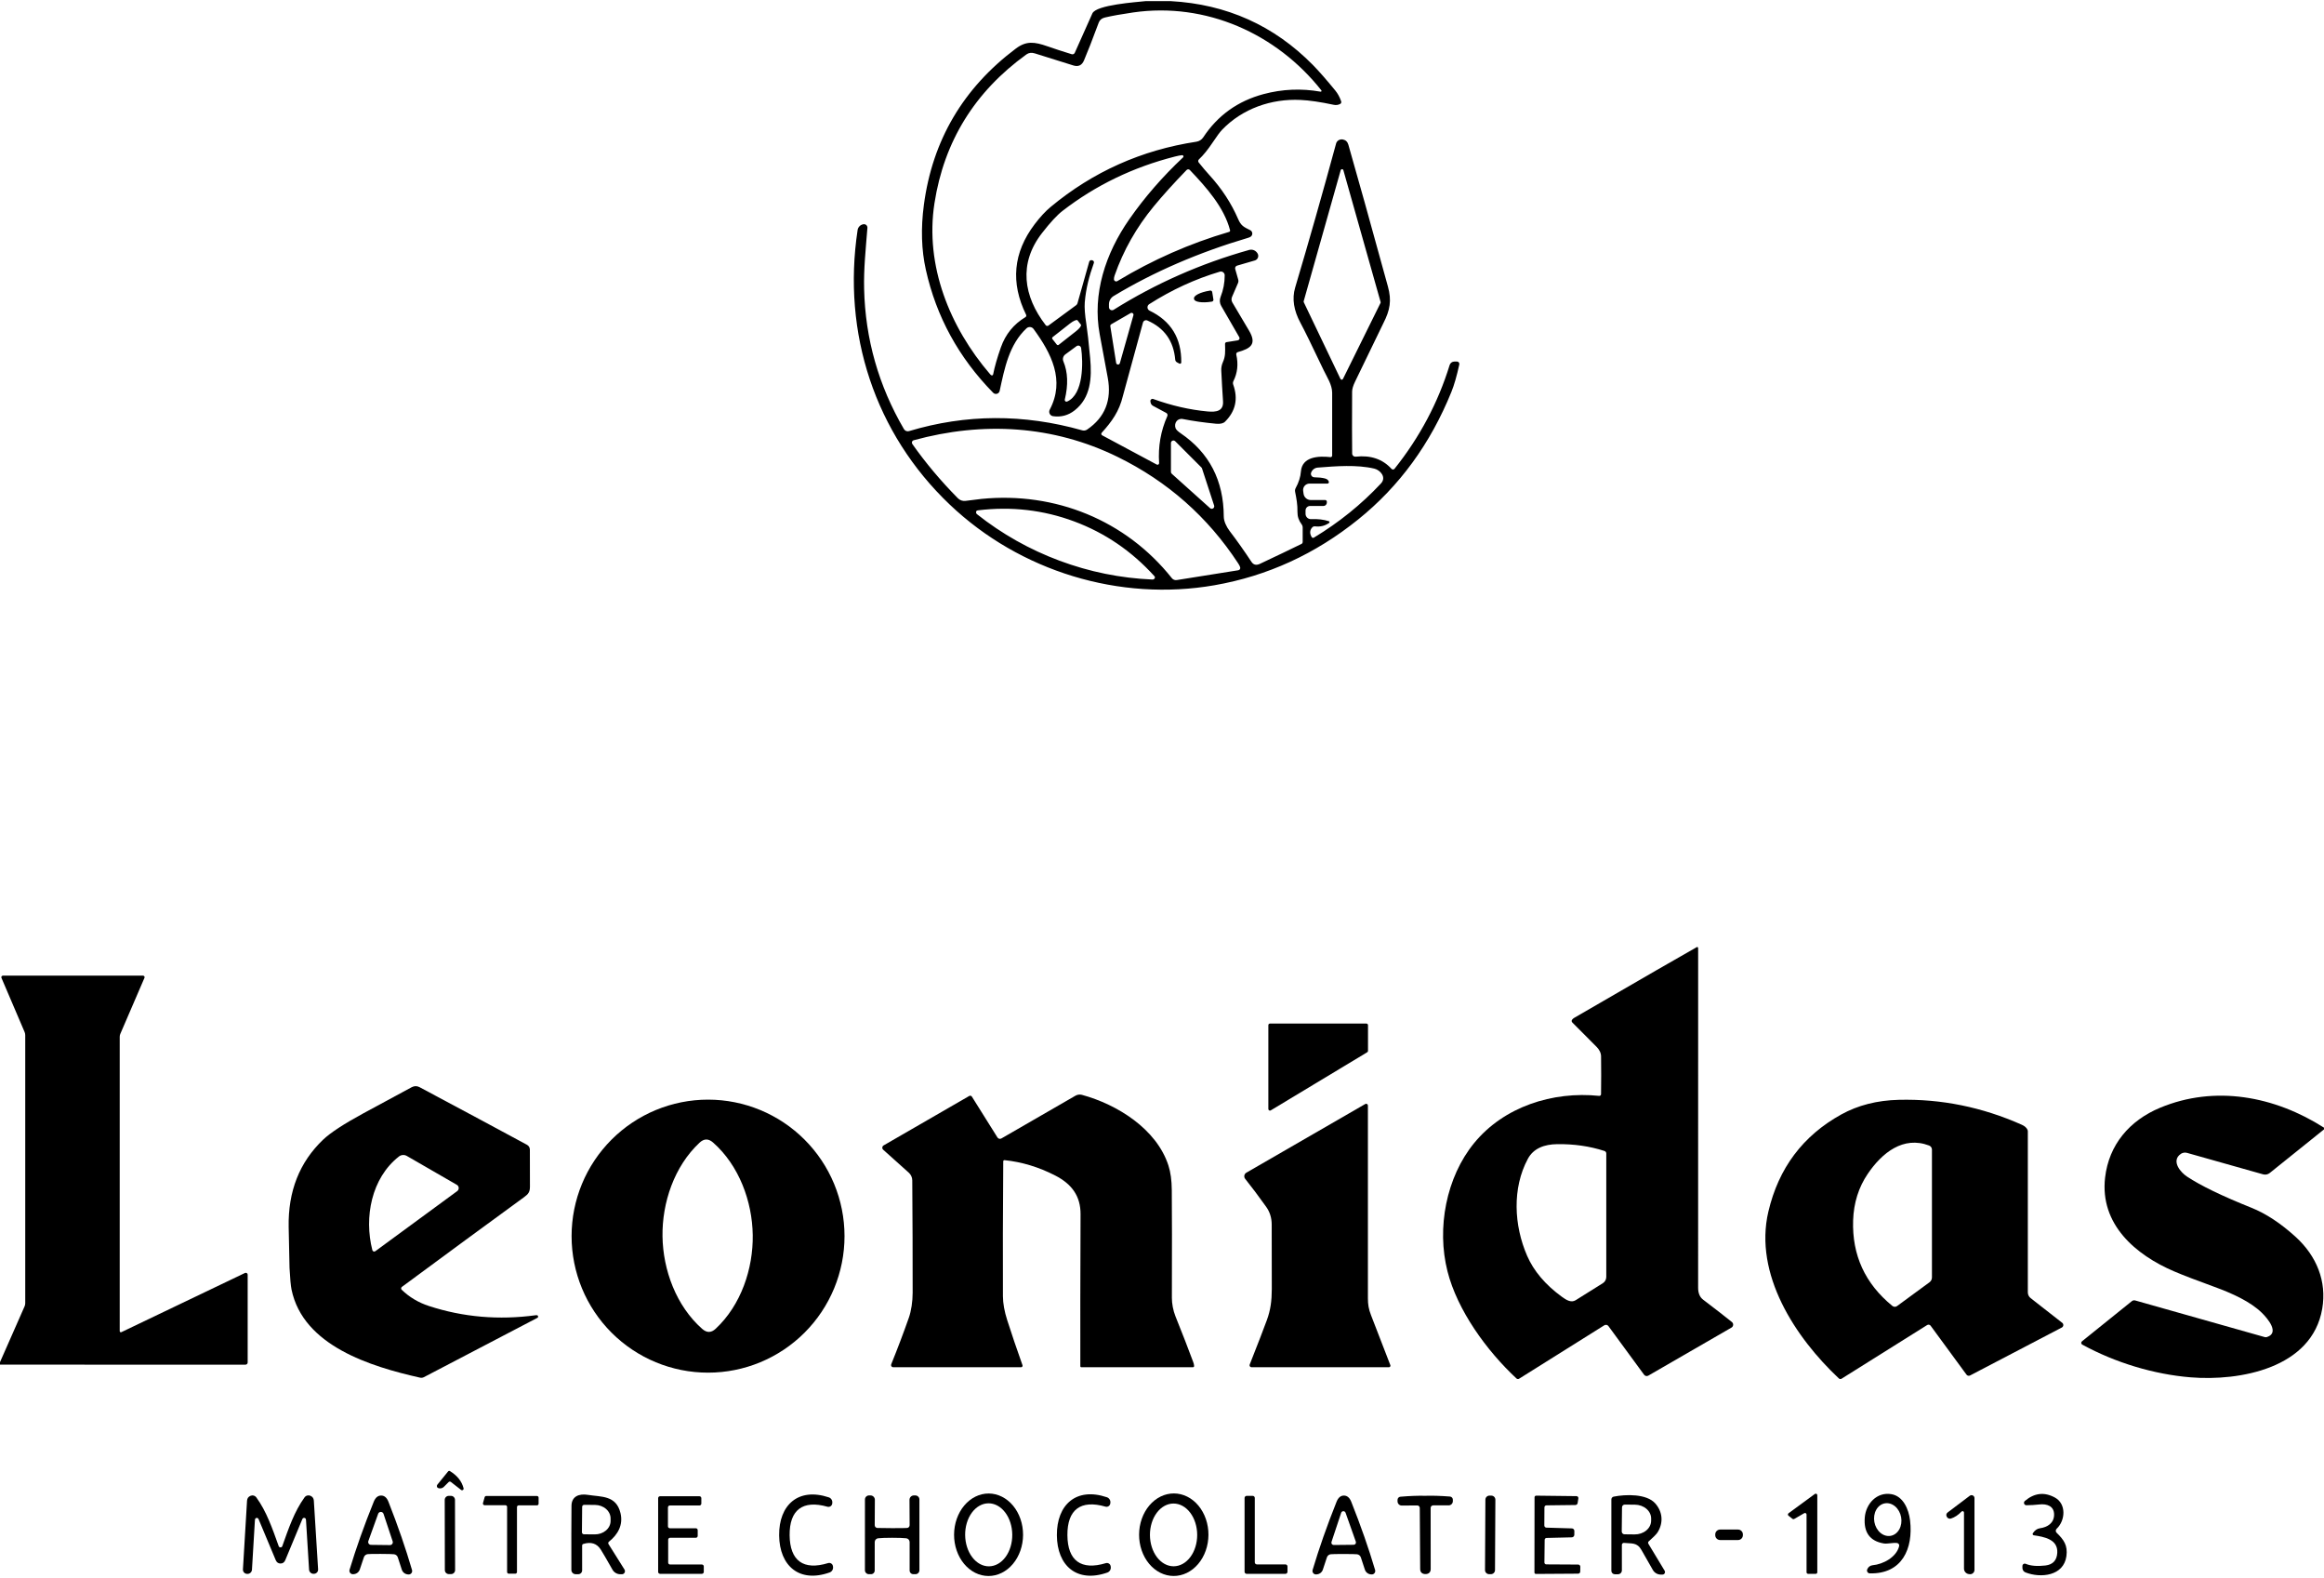 <svg width="1024" height="695" viewBox="0 0 1024 695" fill="none" xmlns="http://www.w3.org/2000/svg">
<g clip-path="url(#clip0_1586_1692)">
<path d="M515.888 0.5C540.475 1.867 561.322 11.22 578.428 28.56C581.075 31.253 584.388 35.03 588.368 39.89C589.455 41.217 590.315 42.803 590.948 44.65C591.022 44.861 591.016 45.092 590.934 45.301C590.852 45.51 590.697 45.683 590.498 45.79C589.618 46.257 588.655 46.377 587.608 46.15C581.782 44.91 576.918 44.2 573.018 44.02C560.138 43.41 547.418 47.86 538.478 57.16C537.532 58.153 536.172 59.983 534.398 62.65C532.265 65.863 530.222 68.383 528.268 70.21C528.085 70.382 527.974 70.615 527.955 70.865C527.937 71.115 528.013 71.363 528.168 71.56C529.808 73.62 531.418 75.517 532.998 77.25C538.365 83.143 542.545 89.55 545.538 96.47C546.848 99.49 548.008 99.96 550.868 101.39C551.123 101.518 551.34 101.708 551.5 101.944C551.66 102.179 551.757 102.452 551.782 102.735C551.807 103.019 551.759 103.304 551.643 103.564C551.527 103.824 551.346 104.05 551.118 104.22C550.858 104.42 550.482 104.593 549.988 104.74C528.088 111.22 508.315 119.777 490.668 130.41C490.046 130.786 489.531 131.317 489.173 131.951C488.816 132.585 488.628 133.301 488.628 134.03V135.32C488.63 135.56 488.695 135.795 488.817 136.001C488.94 136.207 489.115 136.377 489.325 136.493C489.534 136.609 489.771 136.667 490.011 136.661C490.251 136.656 490.484 136.586 490.688 136.46C509.202 124.867 529.102 116.08 550.388 110.1C551.066 109.909 551.786 109.944 552.441 110.198C553.096 110.453 553.65 110.913 554.018 111.51L554.078 111.6C554.253 111.873 554.361 112.183 554.395 112.505C554.43 112.828 554.388 113.154 554.275 113.457C554.161 113.761 553.979 114.034 553.742 114.255C553.504 114.476 553.219 114.638 552.908 114.73L545.078 117.01C544.774 117.099 544.518 117.303 544.364 117.579C544.21 117.854 544.172 118.178 544.258 118.48L545.588 123.17C545.73 123.668 545.695 124.202 545.488 124.68L542.848 130.8C542.681 131.191 542.607 131.614 542.633 132.036C542.659 132.458 542.784 132.867 542.998 133.23C545.665 137.763 548.092 141.857 550.278 145.51C553.968 151.66 551.018 153.52 545.368 155.11C545.142 155.176 544.95 155.325 544.831 155.528C544.712 155.73 544.675 155.971 544.728 156.2C545.688 160.393 545.268 164.283 543.468 167.87C543.351 168.101 543.282 168.354 543.265 168.613C543.248 168.873 543.283 169.133 543.368 169.38C545.622 175.673 544.428 181.123 539.788 185.73C539.002 186.517 537.672 186.823 535.798 186.65C530.432 186.13 525.572 185.44 521.218 184.58C518.728 184.09 517.218 186.42 517.958 188.57C518.172 189.203 518.928 189.963 520.228 190.85C532.835 199.443 539.165 211.67 539.218 227.53C539.228 229.57 540.358 232.01 541.798 233.9C545.005 238.1 548.208 242.623 551.408 247.47C552.295 248.817 553.535 249.117 555.128 248.37C562.542 244.883 568.648 241.96 573.448 239.6C573.61 239.518 573.747 239.393 573.842 239.238C573.937 239.082 573.988 238.903 573.988 238.72V232.38C573.988 231.861 573.82 231.355 573.508 230.94C572.268 229.3 571.662 227.513 571.688 225.58C571.748 222.12 571.238 219.62 570.648 216.62C570.538 216.064 570.627 215.487 570.898 214.99C572.252 212.53 573.022 210.097 573.208 207.69C573.728 201.08 581.068 200.78 586.208 201.36C586.305 201.37 586.403 201.359 586.495 201.329C586.588 201.299 586.673 201.25 586.745 201.185C586.818 201.12 586.876 201.041 586.916 200.952C586.956 200.863 586.977 200.767 586.978 200.67C587.012 198.603 587.012 189.383 586.978 173.01C586.968 169.43 584.678 166.1 583.258 163.12C578.165 152.4 574.735 145.407 572.968 142.14C570.138 136.89 569.188 131.65 570.668 126.68C576.682 106.487 582.698 85.323 588.718 63.19C588.881 62.593 589.279 62.082 589.832 61.758C590.386 61.434 591.055 61.321 591.708 61.44C592.935 61.673 593.738 62.443 594.118 63.75C597.918 76.937 603.728 97.763 611.548 126.23C613.238 132.39 612.498 136.57 609.548 142.35C609.362 142.71 605.208 151.283 597.088 168.07C596.215 169.87 595.775 171.347 595.768 172.5C595.702 184.66 595.708 193.76 595.788 199.8C595.791 199.993 595.835 200.184 595.916 200.36C595.996 200.535 596.113 200.692 596.258 200.82C596.403 200.948 596.573 201.044 596.757 201.103C596.941 201.161 597.136 201.181 597.328 201.16C603.942 200.427 609.208 202.217 613.128 206.53C613.214 206.624 613.32 206.698 613.438 206.747C613.555 206.797 613.682 206.82 613.81 206.815C613.937 206.81 614.062 206.778 614.176 206.72C614.29 206.662 614.389 206.58 614.468 206.48C625.542 192.607 633.635 177.373 638.748 160.78C638.885 160.34 639.16 159.955 639.532 159.681C639.904 159.408 640.355 159.26 640.818 159.26H641.978C642.134 159.259 642.288 159.294 642.428 159.361C642.569 159.428 642.692 159.526 642.79 159.648C642.888 159.77 642.958 159.912 642.994 160.065C643.03 160.217 643.031 160.376 642.998 160.53C641.892 165.59 640.738 169.603 639.538 172.57C630.272 195.47 616.582 214.213 598.468 228.8C579.528 244.06 558.418 253.723 535.138 257.79C493.408 265.07 449.498 251.74 418.488 222.27C385.528 190.94 371.008 146.79 377.878 101.33C377.97 100.732 378.237 100.176 378.644 99.731C379.052 99.285 379.582 98.972 380.168 98.83L380.338 98.79C380.569 98.734 380.811 98.734 381.042 98.789C381.274 98.844 381.489 98.953 381.67 99.107C381.851 99.261 381.994 99.456 382.085 99.675C382.177 99.895 382.216 100.133 382.198 100.37C381.438 110.04 380.538 118.4 380.748 127.24C381.255 149.253 387.105 169.847 398.298 189.02C398.517 189.396 398.857 189.688 399.264 189.847C399.67 190.007 400.119 190.025 400.538 189.9C425.598 182.373 451.038 182.26 476.858 189.56C477.221 189.663 477.603 189.685 477.976 189.625C478.349 189.564 478.705 189.423 479.018 189.21C486.892 183.837 489.918 176.23 488.098 166.39C487.745 164.477 486.562 158.097 484.548 147.25C481.248 129.47 487.078 111.65 497.578 96.6C504.338 86.9 512.245 77.803 521.298 69.31C521.38 69.23 521.436 69.127 521.458 69.014C521.479 68.901 521.466 68.784 521.419 68.68C521.372 68.575 521.294 68.487 521.195 68.428C521.097 68.369 520.983 68.342 520.868 68.35C520.055 68.423 519.008 68.623 517.728 68.95C499.295 73.63 482.772 81.613 468.158 92.9C465.765 94.747 462.765 97.99 459.158 102.63C448.668 116.09 450.968 130.55 460.758 143.24C460.894 143.42 461.096 143.538 461.321 143.57C461.545 143.602 461.774 143.544 461.958 143.41L474.168 134.44C474.447 134.239 474.651 133.95 474.748 133.62L479.928 115.29C479.992 115.063 480.137 114.867 480.337 114.742C480.537 114.616 480.776 114.569 481.008 114.61L481.308 114.67C481.434 114.696 481.553 114.748 481.657 114.823C481.761 114.899 481.848 114.996 481.912 115.108C481.975 115.219 482.014 115.344 482.025 115.472C482.037 115.6 482.021 115.729 481.978 115.85C479.938 121.58 478.488 126.94 477.968 133.22C477.788 135.44 478.022 138.62 478.668 142.76C479.135 145.727 479.695 150.72 480.348 157.74C481.168 166.68 480.538 175.24 473.518 180.76C470.712 182.967 467.542 183.823 464.008 183.33C463.694 183.287 463.394 183.168 463.135 182.984C462.876 182.8 462.666 182.557 462.521 182.274C462.377 181.991 462.303 181.677 462.306 181.36C462.309 181.042 462.389 180.73 462.538 180.45C469.378 167.49 463.238 155.63 455.418 144.92C455.244 144.68 455.021 144.48 454.764 144.332C454.507 144.185 454.221 144.094 453.926 144.066C453.631 144.038 453.333 144.072 453.052 144.168C452.772 144.263 452.515 144.417 452.298 144.62C444.628 151.82 442.658 162.09 440.468 172.19C440.403 172.488 440.259 172.763 440.05 172.985C439.841 173.208 439.576 173.37 439.283 173.454C438.99 173.538 438.679 173.541 438.384 173.463C438.09 173.385 437.821 173.228 437.608 173.01C422.448 157.57 412.562 139.513 407.948 118.84C405.995 110.08 405.705 100.553 407.078 90.26C410.858 61.793 424.375 38.83 447.628 21.37C452.198 17.94 455.818 18.4 461.458 20.37C464.518 21.443 468.102 22.613 472.208 23.88C472.464 23.96 472.74 23.945 472.986 23.838C473.232 23.732 473.431 23.541 473.548 23.3C473.955 22.467 476.545 16.67 481.318 5.91C483.008 2.11 500.838 0.93 504.748 0.5H515.888ZM582.218 39.8C562.498 14.84 531.368 0.85 499.248 5.49C494.188 6.223 490.068 6.96 486.888 7.7C485.482 8.027 484.565 8.767 484.138 9.92C481.325 17.493 479.152 23.067 477.618 26.64C476.698 28.78 475.138 29.51 472.938 28.83C466.945 26.99 461.302 25.223 456.008 23.53C454.555 23.07 453.302 23.22 452.248 23.98C429.488 40.427 415.988 62.263 411.748 89.49C407.458 117.02 418.528 144.18 436.218 164.78C436.425 165.02 436.615 165.19 436.788 165.29C436.862 165.333 436.946 165.358 437.031 165.362C437.117 165.366 437.202 165.35 437.281 165.315C437.359 165.28 437.427 165.227 437.481 165.16C437.534 165.093 437.571 165.014 437.588 164.93C438.268 161.503 439.405 157.537 440.998 153.03C443.038 147.243 446.645 142.8 451.818 139.7C451.991 139.595 452.118 139.43 452.176 139.238C452.233 139.045 452.216 138.839 452.128 138.66C445.195 124.54 446.438 111.257 455.858 98.81C458.285 95.603 460.645 93.05 462.938 91.15C481.578 75.67 502.988 66.093 527.168 62.42C527.774 62.326 528.353 62.106 528.869 61.776C529.386 61.445 529.828 61.011 530.168 60.5C536.548 50.833 545.398 44.487 556.718 41.46C565.005 39.24 573.388 38.88 581.868 40.38C581.941 40.395 582.016 40.386 582.084 40.356C582.152 40.327 582.209 40.276 582.247 40.213C582.285 40.15 582.303 40.076 582.298 40.002C582.293 39.928 582.265 39.858 582.218 39.8ZM541.988 101.43C539.368 91.33 531.608 82.6 524.278 74.9C524.184 74.801 524.071 74.723 523.945 74.669C523.82 74.616 523.685 74.588 523.548 74.588C523.412 74.588 523.277 74.616 523.151 74.669C523.026 74.723 522.913 74.801 522.818 74.9C517.198 80.7 512.388 86.023 508.388 90.87C500.722 100.163 494.965 110.33 491.118 121.37C490.918 121.937 490.822 122.477 490.828 122.99C490.829 123.163 490.877 123.333 490.965 123.483C491.053 123.632 491.18 123.755 491.331 123.839C491.483 123.924 491.654 123.966 491.827 123.963C492.001 123.96 492.17 123.91 492.318 123.82C507.872 114.433 524.292 107.207 541.578 102.14C541.727 102.097 541.853 101.999 541.93 101.866C542.006 101.734 542.027 101.577 541.988 101.43ZM590.638 166.91C590.687 167.014 590.764 167.102 590.861 167.165C590.958 167.227 591.07 167.26 591.185 167.261C591.3 167.262 591.413 167.231 591.511 167.17C591.609 167.11 591.688 167.023 591.738 166.92L608.278 133.46C608.346 133.323 608.36 133.167 608.318 133.02L591.918 74.98C591.884 74.85 591.808 74.734 591.701 74.652C591.594 74.57 591.463 74.525 591.328 74.525C591.193 74.525 591.062 74.57 590.956 74.652C590.849 74.734 590.772 74.85 590.738 74.98L574.428 132.69C574.389 132.833 574.403 132.986 574.468 133.12L590.638 166.91ZM518.588 159.59C518.376 159.476 518.196 159.312 518.063 159.111C517.93 158.91 517.85 158.68 517.828 158.44C517.122 150.193 513.025 144.437 505.538 141.17C505.352 141.09 505.15 141.051 504.947 141.055C504.744 141.06 504.544 141.107 504.361 141.196C504.179 141.284 504.017 141.41 503.887 141.566C503.757 141.722 503.662 141.904 503.608 142.1C497.835 163.14 494.892 173.903 494.778 174.39C493.148 181.2 489.908 185.69 485.438 190.62C485.363 190.702 485.308 190.801 485.277 190.908C485.245 191.014 485.239 191.126 485.257 191.235C485.275 191.344 485.318 191.447 485.383 191.537C485.447 191.626 485.531 191.699 485.628 191.75L509.698 204.64C509.809 204.7 509.934 204.728 510.059 204.723C510.185 204.718 510.307 204.679 510.412 204.611C510.517 204.542 510.602 204.446 510.658 204.334C510.714 204.221 510.738 204.095 510.728 203.97C510.242 196.69 511.448 189.793 514.348 183.28C514.459 183.031 514.47 182.749 514.381 182.491C514.292 182.233 514.109 182.018 513.868 181.89L508.038 178.77C507.755 178.618 507.512 178.403 507.326 178.141C507.14 177.879 507.018 177.577 506.968 177.26L506.888 176.77C506.863 176.611 506.88 176.448 506.937 176.297C506.994 176.147 507.089 176.013 507.213 175.911C507.337 175.808 507.486 175.739 507.645 175.711C507.803 175.683 507.966 175.696 508.118 175.75C516.212 178.677 524.192 180.507 532.058 181.24C535.778 181.58 539.188 181.2 538.888 176.72C538.582 172.133 538.325 167.65 538.118 163.27C538.058 161.99 538.282 160.777 538.788 159.63C539.978 156.95 539.878 155.1 539.778 151.48C539.776 151.293 539.839 151.113 539.957 150.971C540.074 150.829 540.238 150.737 540.418 150.71L545.388 149.92C545.538 149.895 545.68 149.833 545.801 149.742C545.923 149.65 546.02 149.531 546.085 149.394C546.15 149.258 546.18 149.107 546.174 148.957C546.168 148.806 546.124 148.66 546.048 148.53L538.088 134.74C537.748 134.154 537.545 133.499 537.495 132.823C537.445 132.148 537.549 131.47 537.798 130.84C539.025 127.747 539.635 124.553 539.628 121.26C539.626 121.002 539.564 120.747 539.447 120.517C539.33 120.286 539.162 120.086 538.954 119.932C538.747 119.778 538.506 119.674 538.252 119.629C537.998 119.583 537.736 119.597 537.488 119.67C526.682 122.877 516.308 127.647 506.368 133.98C506.119 134.136 505.917 134.357 505.783 134.618C505.649 134.879 505.587 135.172 505.604 135.465C505.622 135.759 505.717 136.042 505.882 136.285C506.046 136.529 506.273 136.724 506.538 136.85C515.965 141.39 520.615 148.993 520.488 159.66C520.488 159.758 520.462 159.855 520.413 159.941C520.364 160.026 520.294 160.097 520.21 160.148C520.125 160.198 520.029 160.226 519.931 160.228C519.832 160.23 519.735 160.207 519.648 160.16L518.588 159.59ZM491.798 159.86C491.827 160.05 491.92 160.225 492.062 160.355C492.204 160.485 492.386 160.562 492.578 160.574C492.77 160.585 492.96 160.531 493.117 160.419C493.273 160.307 493.387 160.145 493.438 159.96L499.408 138.86C499.452 138.699 499.448 138.529 499.395 138.371C499.342 138.213 499.244 138.074 499.112 137.973C498.98 137.871 498.821 137.81 498.655 137.799C498.488 137.788 498.322 137.827 498.178 137.91L489.638 142.84C489.491 142.925 489.373 143.053 489.299 143.206C489.226 143.36 489.201 143.532 489.228 143.7L491.798 159.86ZM463.708 149.33L465.648 151.8C465.696 151.861 465.756 151.912 465.823 151.951C465.891 151.989 465.965 152.013 466.042 152.022C466.12 152.032 466.198 152.026 466.273 152.005C466.347 151.984 466.417 151.948 466.478 151.9L474.158 145.87C474.513 145.593 474.849 145.299 475.148 145.006C475.447 144.713 475.702 144.426 475.9 144.162C476.098 143.899 476.234 143.663 476.301 143.468C476.367 143.274 476.363 143.125 476.288 143.03L474.758 141.08C474.606 140.89 474.177 140.929 473.566 141.19C472.955 141.45 472.211 141.911 471.498 142.47L463.808 148.5C463.747 148.548 463.696 148.607 463.658 148.675C463.62 148.743 463.595 148.817 463.586 148.894C463.577 148.971 463.583 149.05 463.604 149.124C463.625 149.199 463.66 149.269 463.708 149.33ZM469.168 176.02C469.137 176.154 469.144 176.295 469.188 176.425C469.231 176.556 469.31 176.672 469.416 176.761C469.521 176.85 469.649 176.908 469.785 176.929C469.922 176.95 470.061 176.933 470.188 176.88C477.528 173.7 477.268 159.4 476.368 153.32C476.336 153.102 476.249 152.896 476.114 152.721C475.979 152.547 475.801 152.41 475.598 152.325C475.395 152.239 475.173 152.208 474.954 152.233C474.735 152.259 474.526 152.34 474.348 152.47L469.398 156.11C468.932 156.452 468.594 156.94 468.44 157.497C468.286 158.054 468.324 158.647 468.548 159.18C470.528 163.913 470.735 169.527 469.168 176.02ZM546.448 249.9C546.322 249.433 546.032 248.857 545.578 248.17C532.158 227.69 514.452 212.057 492.458 201.27C464.048 187.34 433.128 185.56 402.598 193.92C402.431 193.965 402.277 194.05 402.15 194.167C402.022 194.285 401.925 194.432 401.866 194.595C401.807 194.759 401.789 194.935 401.812 195.108C401.835 195.281 401.899 195.446 401.998 195.59C407.865 203.923 414.558 211.887 422.078 219.48C422.509 219.918 423.037 220.25 423.618 220.449C424.199 220.649 424.819 220.711 425.428 220.63C428.682 220.19 431.038 219.9 432.498 219.76C464.888 216.56 496.048 229.14 516.348 254.68C516.597 254.995 516.927 255.239 517.303 255.384C517.679 255.53 518.088 255.574 518.488 255.51L545.618 251.19C545.762 251.167 545.899 251.114 546.021 251.034C546.143 250.955 546.247 250.851 546.325 250.729C546.404 250.607 546.455 250.47 546.476 250.327C546.498 250.184 546.488 250.039 546.448 249.9ZM515.938 207.87C515.939 208.025 515.972 208.178 516.036 208.32C516.099 208.461 516.192 208.587 516.308 208.69L533.188 223.84C533.368 224.002 533.597 224.099 533.838 224.118C534.079 224.136 534.32 224.075 534.523 223.942C534.726 223.81 534.879 223.615 534.96 223.387C535.04 223.159 535.043 222.91 534.968 222.68L529.628 206.34C529.574 206.174 529.482 206.023 529.358 205.9L517.818 194.36C517.664 194.205 517.468 194.1 517.254 194.057C517.04 194.014 516.818 194.036 516.617 194.12C516.415 194.203 516.243 194.345 516.122 194.527C516.001 194.708 515.937 194.922 515.938 195.14V207.87ZM585.618 230.37C583.758 231.637 581.705 232.13 579.458 231.85C579.221 231.819 578.98 231.847 578.757 231.931C578.534 232.014 578.335 232.152 578.178 232.33C577.085 233.57 577.008 234.983 577.948 236.57C577.996 236.651 578.06 236.722 578.136 236.778C578.211 236.834 578.298 236.874 578.39 236.897C578.482 236.919 578.578 236.923 578.672 236.908C578.766 236.893 578.857 236.86 578.938 236.81C589.998 230.13 599.838 222.187 608.458 212.98C611.058 210.2 608.128 207.03 605.538 206.42C597.858 204.61 588.678 205.33 580.608 205.97C579.989 206.018 579.395 206.238 578.894 206.605C578.392 206.973 578.002 207.473 577.768 208.05L577.728 208.13C577.634 208.36 577.597 208.61 577.621 208.858C577.645 209.106 577.729 209.344 577.866 209.552C578.003 209.76 578.189 209.931 578.407 210.051C578.625 210.171 578.869 210.236 579.118 210.24C580.985 210.267 582.522 210.433 583.728 210.74C584.735 210.993 585.332 211.483 585.518 212.21C585.543 212.306 585.545 212.406 585.524 212.503C585.504 212.6 585.462 212.691 585.401 212.769C585.341 212.847 585.263 212.91 585.174 212.954C585.085 212.997 584.987 213.02 584.888 213.02H576.968C576.569 213.02 576.174 213.107 575.811 213.273C575.447 213.439 575.123 213.681 574.861 213.983C574.599 214.285 574.404 214.64 574.289 215.025C574.175 215.409 574.144 215.813 574.198 216.21L574.378 217.5C574.484 218.265 574.864 218.966 575.447 219.473C576.029 219.981 576.776 220.26 577.548 220.26H583.898C584.095 220.26 584.283 220.338 584.422 220.477C584.56 220.616 584.638 220.804 584.638 221V221.37C584.638 221.77 584.479 222.155 584.196 222.438C583.913 222.721 583.529 222.88 583.128 222.88L577.248 222.87C576.718 222.87 576.209 223.08 575.834 223.453C575.459 223.826 575.248 224.332 575.248 224.86V226.34C575.248 226.655 575.312 226.968 575.435 227.258C575.559 227.548 575.741 227.81 575.969 228.028C576.197 228.246 576.467 228.415 576.763 228.525C577.058 228.636 577.373 228.685 577.688 228.67C580.615 228.543 583.222 228.847 585.508 229.58C585.588 229.605 585.66 229.652 585.714 229.715C585.768 229.779 585.803 229.857 585.815 229.94C585.826 230.023 585.814 230.107 585.779 230.184C585.744 230.26 585.689 230.324 585.618 230.37ZM466.858 246.99C480.098 251.917 493.745 254.68 507.798 255.28C508.068 255.292 508.333 255.203 508.537 255.03C508.741 254.857 508.871 254.614 508.898 254.35C508.918 254.177 508.805 253.957 508.558 253.69C498.598 242.723 486.848 234.72 473.308 229.68C459.768 224.64 445.645 223.01 430.938 224.79C430.572 224.837 430.342 224.93 430.248 225.07C430.097 225.287 430.036 225.554 430.076 225.818C430.117 226.082 430.257 226.322 430.468 226.49C441.495 235.223 453.625 242.057 466.858 246.99Z" fill="black"/>
<path d="M534.654 131.95C534.686 132.155 534.635 132.364 534.514 132.533C534.392 132.701 534.209 132.815 534.004 132.85L533.674 132.9C531.775 133.204 529.915 133.256 528.503 133.046C527.091 132.836 526.243 132.381 526.144 131.78L526.094 131.46C526.005 130.858 526.67 130.161 527.944 129.522C529.219 128.883 530.998 128.354 532.894 128.05L533.224 127.99C533.431 127.958 533.642 128.01 533.81 128.133C533.979 128.257 534.092 128.443 534.124 128.65L534.654 131.95Z" fill="black"/>
<path d="M747.85 417.11C747.963 417.144 748.062 417.213 748.132 417.307C748.202 417.401 748.24 417.514 748.24 417.63C748.247 480.41 748.243 530.287 748.23 567.26C748.23 569.633 748.967 571.38 750.44 572.5C755.633 576.44 759.857 579.72 763.11 582.34C763.298 582.492 763.447 582.687 763.543 582.909C763.639 583.132 763.679 583.374 763.66 583.615C763.641 583.856 763.564 584.089 763.435 584.294C763.306 584.499 763.129 584.669 762.92 584.79L726.28 605.95C725.976 606.124 725.619 606.181 725.276 606.109C724.933 606.037 724.628 605.841 724.42 605.56L708.69 584.11C708.489 583.838 708.194 583.652 707.862 583.589C707.53 583.526 707.186 583.591 706.9 583.77L669.36 607.3C669.176 607.414 668.961 607.466 668.747 607.446C668.534 607.426 668.334 607.336 668.18 607.19C654.99 594.93 642.14 577.15 637.79 560C632.94 540.88 637.27 518.53 649.49 503.56C662.61 487.47 684.18 480.6 704.61 482.72C704.716 482.73 704.823 482.718 704.924 482.684C705.025 482.651 705.118 482.598 705.197 482.527C705.276 482.457 705.339 482.371 705.383 482.275C705.426 482.179 705.449 482.075 705.45 481.97C705.53 476.297 705.533 470.727 705.46 465.26C705.44 463.72 704.59 462.22 703.47 461.11C698.07 455.73 694.5 452.147 692.76 450.36C692.607 450.202 692.517 449.994 692.506 449.774C692.495 449.553 692.564 449.335 692.7 449.16C692.953 448.833 693.257 448.567 693.61 448.36C723.89 430.8 741.857 420.437 747.51 417.27C747.71 417.157 747.823 417.103 747.85 417.11ZM707.76 508.08C707.76 507.839 707.683 507.604 707.539 507.408C707.396 507.212 707.193 507.066 706.96 506.99C700.433 504.877 693.46 503.877 686.04 503.99C680.52 504.07 675.72 505.77 673.2 510.45C666.24 523.4 667.07 539.77 672.86 553.12C675.787 559.873 680.907 565.913 688.22 571.24C690.22 572.69 692.26 573.93 694.23 572.75C694.957 572.31 698.957 569.807 706.23 565.24C706.699 564.945 707.085 564.537 707.352 564.052C707.62 563.568 707.76 563.023 707.76 562.47V508.08Z" fill="black"/>
<path d="M0 601.112V600.012L10.84 575.412C11.025 574.983 11.12 574.517 11.12 574.042V455.972C11.12 455.51 11.028 455.051 10.85 454.622L0.64 430.742C0.594 430.635 0.574 430.519 0.584 430.403C0.594 430.288 0.632 430.176 0.695 430.079C0.759 429.982 0.846 429.902 0.948 429.846C1.05 429.791 1.164 429.762 1.28 429.762H63.03C63.144 429.763 63.255 429.791 63.355 429.846C63.455 429.9 63.54 429.978 63.602 430.073C63.664 430.168 63.702 430.277 63.712 430.39C63.722 430.503 63.705 430.617 63.66 430.722L53.02 455.392C52.842 455.807 52.75 456.253 52.75 456.702V586.342C52.751 586.428 52.773 586.512 52.814 586.588C52.856 586.663 52.915 586.727 52.987 586.773C53.059 586.819 53.141 586.846 53.225 586.851C53.31 586.856 53.394 586.839 53.47 586.802L107.93 560.732C108.058 560.671 108.2 560.643 108.342 560.651C108.484 560.659 108.622 560.702 108.742 560.777C108.861 560.852 108.96 560.956 109.028 561.079C109.096 561.203 109.131 561.341 109.13 561.482V600.152C109.13 600.409 109.028 600.656 108.846 600.838C108.664 601.019 108.417 601.122 108.16 601.122L0 601.112Z" fill="black"/>
<path d="M602.769 451.571V462.901C602.769 463.022 602.738 463.141 602.678 463.246C602.619 463.351 602.533 463.439 602.429 463.501L559.919 489.111C559.813 489.175 559.692 489.209 559.568 489.211C559.444 489.212 559.322 489.181 559.215 489.12C559.107 489.059 559.017 488.97 558.955 488.863C558.892 488.757 558.859 488.635 558.859 488.511V451.571C558.859 451.385 558.933 451.207 559.064 451.076C559.196 450.945 559.374 450.871 559.559 450.871H602.069C602.255 450.871 602.433 450.945 602.564 451.076C602.696 451.207 602.769 451.385 602.769 451.571Z" fill="black"/>
<path d="M177.072 566.87C176.977 566.943 176.898 567.035 176.841 567.14C176.785 567.245 176.752 567.361 176.744 567.48C176.736 567.599 176.755 567.717 176.797 567.828C176.84 567.938 176.906 568.038 176.992 568.12C180.358 571.38 184.362 573.767 189.002 575.28C204.075 580.2 219.765 581.553 236.072 579.34C236.818 579.24 237.158 579.49 237.092 580.09C237.086 580.17 237.058 580.247 237.013 580.313C236.967 580.38 236.905 580.434 236.832 580.47L186.782 606.62C186.259 606.892 185.653 606.97 185.072 606.84C163.322 601.94 133.572 592.84 128.452 568.02C128.118 566.407 127.825 563.233 127.572 558.5C127.518 557.473 127.392 551.477 127.192 540.51C126.898 524.757 131.965 511.917 142.392 501.99C145.605 498.937 151.508 495.077 160.102 490.41C172.642 483.61 179.745 479.773 181.412 478.9C182.585 478.287 183.738 478.283 184.872 478.89C205.972 490.15 221.748 498.61 232.202 504.27C232.578 504.473 232.895 504.773 233.118 505.138C233.341 505.504 233.463 505.922 233.472 506.35C233.505 508.15 233.515 513.617 233.502 522.75C233.492 525.04 232.832 525.95 230.902 527.35C214.642 539.197 196.698 552.37 177.072 566.87ZM165.392 551.13L201.442 524.68C201.664 524.515 201.842 524.297 201.96 524.047C202.078 523.796 202.132 523.521 202.117 523.245C202.102 522.969 202.019 522.702 201.875 522.467C201.731 522.232 201.53 522.037 201.292 521.9L179.252 509.18C178.713 508.87 178.095 508.727 177.477 508.77C176.858 508.813 176.268 509.039 175.782 509.42C163.602 518.96 160.372 536.27 164.062 550.66C164.097 550.795 164.164 550.919 164.258 551.022C164.352 551.125 164.47 551.203 164.602 551.249C164.733 551.296 164.874 551.309 165.012 551.288C165.149 551.267 165.28 551.213 165.392 551.13Z" fill="black"/>
<path d="M526.153 601.721C526.153 601.862 526.097 601.997 525.997 602.096C525.898 602.196 525.763 602.251 525.623 602.251H476.393C476.292 602.251 476.195 602.21 476.124 602.137C476.053 602.064 476.013 601.965 476.013 601.861C475.973 584.668 476.006 562.328 476.113 534.841C476.143 526.921 472.313 521.581 464.933 517.791C457.686 514.071 450.246 511.818 442.613 511.031C442.542 511.024 442.471 511.032 442.404 511.054C442.337 511.076 442.276 511.111 442.223 511.158C442.17 511.205 442.128 511.263 442.099 511.327C442.069 511.391 442.054 511.461 442.053 511.531C441.886 534.198 441.839 554.018 441.913 570.991C441.933 574.131 442.559 577.631 443.793 581.491C445.733 587.571 447.979 594.195 450.533 601.361C450.568 601.462 450.579 601.57 450.564 601.676C450.55 601.782 450.511 601.883 450.45 601.97C450.389 602.057 450.309 602.128 450.215 602.177C450.122 602.226 450.018 602.251 449.913 602.251H393.533C393.382 602.252 393.233 602.215 393.1 602.143C392.966 602.072 392.853 601.968 392.769 601.842C392.685 601.715 392.633 601.57 392.618 601.418C392.603 601.266 392.625 601.113 392.683 600.971C395.523 593.951 398.113 587.111 400.453 580.451C401.513 577.461 402.133 573.271 402.133 569.461C402.146 553.508 402.089 536.998 401.963 519.931C401.956 519.297 401.818 518.672 401.559 518.094C401.299 517.515 400.922 516.997 400.453 516.571L389.153 506.441C389.013 506.318 388.905 506.162 388.837 505.988C388.77 505.814 388.745 505.626 388.764 505.439C388.784 505.253 388.847 505.073 388.95 504.916C389.052 504.758 389.19 504.626 389.353 504.531L427.063 482.761C427.256 482.648 427.486 482.614 427.702 482.666C427.919 482.718 428.106 482.853 428.223 483.041L439.503 501.041C439.68 501.325 439.961 501.528 440.286 501.608C440.61 501.688 440.953 501.639 441.243 501.471L473.853 482.651C474.287 482.401 474.765 482.238 475.259 482.173C475.754 482.108 476.254 482.141 476.733 482.271C492.343 486.531 509.623 497.311 514.833 513.391C515.786 516.331 516.279 519.945 516.313 524.231C516.406 534.438 516.419 550.245 516.353 571.651C516.343 574.111 516.883 577.191 517.903 579.741C521.063 587.615 523.686 594.371 525.773 600.011C526.013 600.671 526.139 601.241 526.153 601.721Z" fill="black"/>
<path d="M1024 496.72V497.49L1000.09 516.69C999.682 517.015 999.205 517.238 998.696 517.341C998.186 517.443 997.658 517.423 997.157 517.28C986.57 514.28 975.44 511.14 963.767 507.86C962.434 507.487 961.234 507.827 960.167 508.88C957.107 511.92 960.787 516.38 963.637 518.27C969.644 522.257 979.094 526.83 991.987 531.99C998.474 534.59 1005.01 538.9 1011.6 544.92C1020.72 553.26 1025.29 564.41 1023.22 576.47C1018.72 602.78 986.777 608.45 965.247 606.7C949.087 605.38 932.087 600.28 917.477 592.28C917.352 592.213 917.245 592.116 917.166 591.997C917.088 591.878 917.04 591.742 917.027 591.6C917.014 591.459 917.037 591.316 917.092 591.185C917.148 591.054 917.236 590.939 917.347 590.85L939.367 573.12C939.565 572.963 939.797 572.854 940.046 572.804C940.295 572.753 940.552 572.762 940.797 572.83L997.837 588.96C998.182 589.064 998.552 589.057 998.897 588.94C1004.56 587.09 999.117 580.74 996.657 578.32C991.687 573.42 983.647 569.73 975.607 566.81C967.854 563.997 961.977 561.737 957.977 560.03C940.907 552.75 925.197 539.28 927.537 518.76C929.207 504.18 938.387 493.54 951.707 487.98C975.987 477.85 1002.24 482.86 1024 496.72Z" fill="black"/>
<path d="M372.112 544.509C372.112 560.456 365.776 575.751 354.5 587.027C343.223 598.304 327.929 604.639 311.982 604.639C296.034 604.639 280.74 598.304 269.463 587.027C258.187 575.751 251.852 560.456 251.852 544.509C251.852 528.561 258.187 513.267 269.463 501.991C280.74 490.714 296.034 484.379 311.982 484.379C327.929 484.379 343.223 490.714 354.5 501.991C365.776 513.267 372.112 528.561 372.112 544.509ZM291.912 544.599C292.122 559.409 297.952 575.289 309.412 585.369C310.425 586.262 311.422 586.702 312.402 586.689C313.382 586.676 314.365 586.209 315.352 585.289C326.522 574.879 331.892 558.839 331.672 544.029C331.462 529.219 325.642 513.339 314.182 503.259C313.162 502.366 312.165 501.926 311.192 501.939C310.212 501.952 309.225 502.419 308.232 503.339C297.072 513.749 291.702 529.789 291.912 544.599Z" fill="black"/>
<path d="M908.472 584.76L868.052 605.88C867.79 606.017 867.488 606.056 867.201 605.99C866.913 605.924 866.658 605.757 866.482 605.52L850.672 583.97C850.5 583.735 850.245 583.574 849.957 583.52C849.669 583.466 849.371 583.524 849.122 583.68L811.422 607.31C811.243 607.422 811.033 607.471 810.823 607.451C810.614 607.432 810.417 607.343 810.262 607.2C791.052 589.2 772.692 561.27 779.182 533.69C783.689 514.53 794.382 500.277 811.262 490.93C818.635 486.85 827.095 484.694 836.642 484.46C855.329 484 873.409 487.667 890.882 495.46C892.102 496.007 892.919 496.724 893.332 497.61C893.444 497.834 893.502 498.08 893.502 498.33V569.27C893.502 569.76 893.614 570.242 893.829 570.683C894.043 571.123 894.356 571.508 894.742 571.81L908.662 582.69C908.825 582.816 908.954 582.981 909.036 583.17C909.119 583.359 909.152 583.567 909.133 583.773C909.114 583.979 909.044 584.177 908.928 584.35C908.813 584.522 908.656 584.664 908.472 584.76ZM851.252 562.7V506.4C851.253 506.009 851.134 505.627 850.91 505.304C850.687 504.981 850.37 504.732 850.002 504.59C838.632 500.27 829.262 507.78 822.982 517.04C818.929 523.014 816.775 529.864 816.522 537.59C816.022 552.884 821.789 565.437 833.822 575.25C834.111 575.488 834.471 575.622 834.846 575.631C835.221 575.64 835.589 575.524 835.892 575.3L850.192 564.81C850.521 564.568 850.788 564.251 850.972 563.885C851.156 563.518 851.252 563.112 851.252 562.7Z" fill="black"/>
<path d="M551.437 602.251C551.298 602.251 551.16 602.217 551.037 602.151C550.914 602.086 550.808 601.992 550.729 601.877C550.651 601.762 550.601 601.629 550.585 601.49C550.569 601.352 550.587 601.212 550.637 601.081C554.25 591.935 556.774 585.405 558.207 581.491C559.837 577.021 560.367 573.031 560.377 567.771C560.39 553.731 560.377 544.251 560.337 539.331C560.317 536.411 559.504 533.828 557.897 531.581C554.577 526.928 551.494 522.821 548.647 519.261C548.484 519.058 548.367 518.821 548.304 518.568C548.241 518.315 548.233 518.051 548.281 517.794C548.33 517.538 548.433 517.295 548.584 517.082C548.736 516.869 548.931 516.692 549.157 516.561L601.567 486.301C601.685 486.232 601.818 486.196 601.954 486.195C602.09 486.195 602.224 486.23 602.342 486.299C602.46 486.367 602.558 486.465 602.625 486.583C602.693 486.701 602.728 486.835 602.727 486.971C602.754 524.305 602.754 552.565 602.727 571.751C602.717 574.611 603.047 576.631 604.127 579.391C607.694 588.545 610.524 595.861 612.617 601.341C612.656 601.442 612.67 601.551 612.657 601.659C612.645 601.766 612.606 601.869 612.545 601.959C612.484 602.048 612.403 602.121 612.307 602.172C612.212 602.223 612.105 602.251 611.997 602.251H551.437Z" fill="black"/>
<path d="M203.159 656.281L198.669 652.781C198.525 652.666 198.342 652.609 198.158 652.62C197.973 652.631 197.799 652.71 197.669 652.841L195.559 654.951C195.291 655.217 194.963 655.413 194.602 655.522C194.242 655.632 193.86 655.652 193.489 655.581L193.219 655.531C193.061 655.492 192.916 655.413 192.796 655.303C192.676 655.192 192.587 655.053 192.535 654.899C192.483 654.744 192.471 654.579 192.5 654.419C192.528 654.259 192.597 654.108 192.699 653.981L197.459 648.131C197.554 648.015 197.687 647.938 197.835 647.914C197.982 647.89 198.133 647.921 198.259 648.001C201.499 649.995 203.499 652.518 204.259 655.571C204.295 655.712 204.286 655.86 204.234 655.994C204.181 656.129 204.087 656.244 203.965 656.323C203.844 656.401 203.7 656.44 203.556 656.432C203.411 656.425 203.272 656.372 203.159 656.281Z" fill="black"/>
<path d="M435.646 657.871C437.642 657.878 439.617 658.355 441.458 659.275C443.299 660.194 444.97 661.538 446.376 663.231C447.781 664.923 448.894 666.93 449.65 669.137C450.406 671.344 450.791 673.708 450.783 676.094C450.766 680.913 449.148 685.529 446.286 688.927C443.424 692.324 439.551 694.225 435.519 694.211C433.523 694.204 431.548 693.727 429.707 692.808C427.867 691.888 426.196 690.544 424.79 688.852C423.384 687.159 422.272 685.152 421.516 682.945C420.76 680.738 420.375 678.374 420.383 675.988C420.4 671.169 422.017 666.553 424.88 663.155C427.742 659.758 431.615 657.857 435.646 657.871ZM435.498 662.192C432.745 662.221 430.12 663.711 428.201 666.334C426.281 668.957 425.225 672.499 425.263 676.18C425.302 679.861 426.432 683.379 428.406 685.962C430.38 688.544 433.035 689.979 435.788 689.95C438.541 689.921 441.166 688.432 443.085 685.808C445.004 683.185 446.061 679.643 446.022 675.962C445.984 672.281 444.853 668.763 442.879 666.18C440.906 663.598 438.25 662.163 435.498 662.192Z" fill="black"/>
<path d="M517.282 657.84C519.288 657.851 521.273 658.331 523.122 659.255C524.971 660.178 526.648 661.526 528.058 663.221C529.468 664.917 530.583 666.927 531.34 669.137C532.096 671.346 532.479 673.712 532.466 676.1C532.454 678.487 532.046 680.849 531.267 683.051C530.487 685.252 529.351 687.251 527.923 688.931C526.496 690.612 524.804 691.942 522.946 692.846C521.087 693.75 519.098 694.21 517.091 694.2C515.085 694.189 513.1 693.708 511.251 692.785C509.402 691.862 507.725 690.514 506.315 688.818C504.905 687.123 503.79 685.113 503.033 682.903C502.277 680.693 501.894 678.327 501.907 675.94C501.919 673.552 502.327 671.19 503.106 668.989C503.885 666.787 505.022 664.789 506.449 663.108C507.877 661.427 509.568 660.097 511.427 659.193C513.286 658.289 515.275 657.83 517.282 657.84ZM517.048 662.29C514.287 662.3 511.645 663.765 509.701 666.363C507.758 668.962 506.674 672.481 506.686 676.146C506.699 679.811 507.808 683.323 509.77 685.908C511.731 688.493 514.384 689.939 517.145 689.93C519.905 689.92 522.548 688.455 524.491 685.856C526.435 683.258 527.519 679.739 527.506 676.074C527.493 672.408 526.384 668.897 524.423 666.312C522.462 663.727 519.809 662.28 517.048 662.29Z" fill="black"/>
<path d="M470.32 676.211C470.39 687.451 476.33 691.851 487.25 688.551C487.481 688.482 487.724 688.463 487.962 688.496C488.2 688.53 488.428 688.614 488.631 688.743C488.833 688.872 489.005 689.043 489.134 689.245C489.263 689.446 489.347 689.673 489.38 689.911L489.42 690.201C489.494 690.729 489.384 691.266 489.107 691.722C488.829 692.178 488.403 692.523 487.9 692.701C474.5 697.391 465.76 689.731 465.68 676.241C465.6 662.751 474.24 654.981 487.7 659.511C488.205 659.682 488.635 660.022 488.918 660.474C489.2 660.926 489.318 661.462 489.25 661.991L489.21 662.281C489.179 662.517 489.098 662.744 488.971 662.946C488.844 663.148 488.674 663.321 488.474 663.452C488.274 663.583 488.048 663.669 487.81 663.705C487.573 663.741 487.331 663.726 487.1 663.661C476.14 660.501 470.25 664.981 470.32 676.211Z" fill="black"/>
<path d="M789.801 669.041L788.051 667.661C787.968 667.597 787.902 667.515 787.857 667.421C787.811 667.327 787.788 667.224 787.789 667.119C787.79 667.015 787.815 666.912 787.862 666.819C787.909 666.725 787.977 666.644 788.061 666.582L799.661 658.072C799.762 657.998 799.882 657.953 800.007 657.944C800.132 657.934 800.258 657.959 800.369 658.015C800.481 658.072 800.575 658.159 800.641 658.266C800.706 658.373 800.741 658.496 800.741 658.622V692.572C800.741 692.661 800.723 692.749 800.689 692.832C800.655 692.914 800.605 692.989 800.542 693.052C800.479 693.115 800.404 693.166 800.321 693.2C800.239 693.234 800.15 693.252 800.061 693.252H796.681C796.5 693.252 796.328 693.18 796.2 693.052C796.072 692.925 796.001 692.752 796.001 692.572V667.132C796.001 667.012 795.97 666.895 795.91 666.791C795.851 666.688 795.765 666.602 795.661 666.542C795.558 666.482 795.441 666.45 795.321 666.45C795.202 666.45 795.084 666.482 794.981 666.541L790.561 669.092C790.444 669.16 790.309 669.192 790.173 669.183C790.038 669.174 789.908 669.125 789.801 669.041Z" fill="black"/>
<path d="M836.808 681.031C836.844 680.885 836.85 680.734 836.824 680.585C836.798 680.437 836.742 680.295 836.658 680.169C836.574 680.044 836.466 679.936 836.338 679.854C836.211 679.772 836.068 679.716 835.918 679.691C834.178 679.421 831.638 680.151 830.008 679.871C823.908 678.831 821.125 675.011 821.658 668.411C822.148 662.391 826.998 657.041 833.438 658.171C838.578 659.081 841.028 664.761 841.618 669.751C843.068 682.171 838.088 693.391 823.878 693.051C823.672 693.048 823.47 692.994 823.289 692.894C823.109 692.794 822.955 692.651 822.842 692.478C822.729 692.305 822.659 692.106 822.64 691.899C822.62 691.693 822.65 691.484 822.728 691.291L822.768 691.211C822.96 690.735 823.28 690.321 823.693 690.014C824.106 689.707 824.595 689.52 825.108 689.471C829.778 689.041 835.628 685.921 836.808 681.031ZM830.478 662.209C828.915 662.493 827.553 663.519 826.692 665.061C825.83 666.603 825.54 668.535 825.885 670.432C826.055 671.372 826.377 672.274 826.831 673.088C827.285 673.902 827.862 674.612 828.53 675.177C829.198 675.741 829.943 676.15 830.724 676.38C831.504 676.609 832.304 676.655 833.078 676.514C834.641 676.23 836.003 675.204 836.865 673.662C837.726 672.12 838.016 670.187 837.672 668.29C837.501 667.351 837.179 666.449 836.726 665.635C836.272 664.821 835.694 664.111 835.026 663.546C834.358 662.982 833.613 662.573 832.833 662.343C832.052 662.114 831.252 662.068 830.478 662.209Z" fill="black"/>
<path d="M895.717 675.362C896.577 674.082 897.601 673.359 898.787 673.192C902.307 672.712 905.027 670.822 905.077 667.232C905.127 663.472 902.037 662.292 898.487 662.702C896.727 662.909 894.854 663.022 892.867 663.042C892.651 663.043 892.439 662.978 892.261 662.855C892.083 662.732 891.947 662.558 891.871 662.355C891.794 662.153 891.782 661.932 891.835 661.722C891.888 661.512 892.004 661.324 892.167 661.182C896.367 657.609 900.8 657.105 905.467 659.672C910.507 662.442 910.097 669.732 906.197 673.402C906.077 673.514 905.981 673.65 905.914 673.8C905.848 673.95 905.812 674.112 905.811 674.276C905.809 674.439 905.84 674.602 905.903 674.752C905.966 674.903 906.06 675.039 906.177 675.152C909.317 678.202 911.167 680.692 910.497 685.502C909.277 694.222 899.207 695.242 892.467 692.632C892.069 692.478 891.728 692.208 891.487 691.856C891.246 691.505 891.117 691.088 891.117 690.662V689.802C891.117 689.631 891.159 689.462 891.24 689.311C891.321 689.16 891.438 689.032 891.58 688.937C891.723 688.842 891.886 688.783 892.057 688.767C892.227 688.75 892.399 688.776 892.557 688.842C894.724 689.762 897.624 690.009 901.257 689.582C904.551 689.189 906.291 687.315 906.477 683.962C906.807 678.042 900.687 676.952 896.127 676.282C896.027 676.266 895.932 676.226 895.852 676.165C895.771 676.103 895.707 676.023 895.666 675.931C895.625 675.839 895.608 675.739 895.617 675.639C895.626 675.54 895.661 675.444 895.717 675.362Z" fill="black"/>
<path d="M268.299 679.109C268.148 679.227 268.046 679.397 268.013 679.587C267.98 679.777 268.017 679.973 268.119 680.139L275.169 691.379C275.295 691.583 275.364 691.816 275.37 692.056C275.376 692.296 275.318 692.533 275.202 692.742C275.086 692.952 274.916 693.127 274.71 693.25C274.504 693.372 274.269 693.437 274.029 693.439H273.339C272.631 693.439 271.936 693.251 271.325 692.894C270.713 692.537 270.207 692.025 269.859 691.409C267.252 686.802 265.526 683.839 264.679 682.519C262.966 679.859 260.409 679.049 257.009 680.089C256.861 680.135 256.733 680.228 256.641 680.354C256.549 680.48 256.5 680.632 256.499 680.789V691.729C256.499 692.177 256.32 692.607 256.001 692.924C255.682 693.241 255.25 693.419 254.799 693.419H253.649C253.148 693.419 252.667 693.221 252.312 692.868C251.958 692.516 251.759 692.037 251.759 691.539C251.726 679.625 251.742 670.212 251.809 663.299C251.849 659.109 255.139 657.839 259.029 658.469C264.909 659.429 271.489 658.569 273.399 666.489C274.649 671.669 272.309 675.909 268.299 679.109ZM256.509 663.739L256.409 674.949C256.408 675.064 256.429 675.179 256.472 675.286C256.515 675.394 256.579 675.491 256.66 675.574C256.74 675.657 256.837 675.723 256.943 675.768C257.049 675.813 257.163 675.837 257.279 675.839L262.059 675.879C262.968 675.888 263.87 675.742 264.714 675.451C265.557 675.16 266.324 674.728 266.973 674.181C267.621 673.634 268.137 672.982 268.492 672.263C268.846 671.544 269.032 670.771 269.039 669.989V668.909C269.053 667.332 268.338 665.813 267.052 664.686C265.765 663.559 264.013 662.917 262.179 662.899L257.399 662.859C257.282 662.857 257.167 662.879 257.059 662.923C256.951 662.966 256.853 663.031 256.77 663.113C256.687 663.195 256.622 663.292 256.577 663.4C256.532 663.507 256.509 663.622 256.509 663.739Z" fill="black"/>
<path d="M343.307 676.351C343.157 662.901 351.737 655.111 365.177 659.561C365.677 659.729 366.105 660.066 366.387 660.514C366.67 660.962 366.789 661.494 366.727 662.021L366.697 662.311C366.667 662.548 366.586 662.776 366.46 662.979C366.334 663.183 366.165 663.356 365.966 663.488C365.766 663.62 365.541 663.707 365.304 663.744C365.068 663.781 364.827 663.766 364.597 663.701C353.657 660.601 347.807 665.101 347.927 676.301C348.057 687.501 354.007 691.861 364.877 688.521C365.105 688.451 365.346 688.43 365.583 688.462C365.819 688.493 366.047 688.575 366.249 688.702C366.451 688.83 366.624 688.999 366.754 689.199C366.885 689.399 366.971 689.625 367.007 689.861L367.047 690.151C367.122 690.678 367.014 691.214 366.741 691.67C366.468 692.126 366.046 692.472 365.547 692.651C352.207 697.391 343.457 689.791 343.307 676.351Z" fill="black"/>
<path d="M726.3 679.992L733.47 691.882C733.573 692.054 733.629 692.25 733.632 692.45C733.635 692.651 733.585 692.848 733.488 693.022C733.39 693.196 733.248 693.34 733.076 693.441C732.904 693.541 732.709 693.593 732.51 693.592H731.8C731.083 693.592 730.379 693.403 729.759 693.043C729.139 692.683 728.625 692.165 728.27 691.542C725.477 686.655 723.807 683.728 723.26 682.762C721.3 679.282 718.94 680.002 715.58 679.632C715.46 679.619 715.338 679.632 715.223 679.669C715.108 679.707 715.002 679.768 714.913 679.849C714.823 679.931 714.752 680.03 714.703 680.14C714.654 680.251 714.629 680.371 714.63 680.492V691.722C714.63 692.178 714.449 692.615 714.126 692.938C713.804 693.26 713.366 693.442 712.91 693.442H711.52C711.117 693.442 710.73 693.282 710.445 692.997C710.16 692.711 710 692.325 710 691.922V660.482C710.001 660.193 710.1 659.914 710.282 659.69C710.464 659.466 710.718 659.311 711 659.252C716.26 658.202 725.55 657.912 729.35 662.252C732.5 665.832 732.97 670.432 730.62 674.562C729.65 676.252 727.96 677.482 726.43 678.982C726.299 679.11 726.214 679.279 726.191 679.462C726.167 679.645 726.206 679.832 726.3 679.992ZM714.69 663.952L714.57 674.612C714.569 674.772 714.599 674.931 714.659 675.079C714.719 675.228 714.808 675.363 714.92 675.477C715.033 675.592 715.166 675.683 715.314 675.745C715.461 675.808 715.62 675.84 715.78 675.842L720.25 675.892C722.161 675.911 724 675.29 725.363 674.165C726.726 673.04 727.502 671.503 727.52 669.892L727.53 668.952C727.548 667.339 726.807 665.784 725.468 664.629C724.129 663.474 722.302 662.813 720.39 662.792L715.92 662.752C715.598 662.749 715.288 662.874 715.058 663.098C714.827 663.323 714.695 663.63 714.69 663.952Z" fill="black"/>
<path d="M865.374 666.259C865.374 666.132 865.336 666.009 865.265 665.904C865.193 665.8 865.093 665.719 864.975 665.673C864.857 665.627 864.729 665.617 864.606 665.644C864.482 665.672 864.37 665.736 864.284 665.829C862.857 667.335 861.304 668.362 859.624 668.908C859.262 669.027 858.866 668.998 858.514 668.827C858.162 668.657 857.88 668.358 857.724 667.989C857.424 667.262 857.587 666.662 858.214 666.189C862.234 663.169 865.467 660.729 867.914 658.869C868.107 658.723 868.338 658.634 868.579 658.611C868.82 658.589 869.062 658.633 869.278 658.74C869.495 658.848 869.676 659.013 869.803 659.217C869.929 659.422 869.995 659.658 869.994 659.899V691.519C869.994 691.788 869.938 692.054 869.828 692.3C869.717 692.545 869.556 692.765 869.355 692.944C869.153 693.122 868.916 693.256 868.659 693.336C868.402 693.417 868.131 693.441 867.864 693.409L867.524 693.369C866.932 693.3 866.386 693.016 865.99 692.569C865.594 692.123 865.374 691.547 865.374 690.949V666.259Z" fill="black"/>
<path d="M123.592 681.59C123.952 681.59 124.242 681.44 124.372 681.09C127.182 673.2 129.682 665.81 134.182 659.58C134.47 659.183 134.884 658.896 135.357 658.767C135.83 658.638 136.333 658.675 136.782 658.87C137.716 659.277 138.216 659.987 138.282 661C138.436 663.227 139.062 673.314 140.162 691.26C140.179 691.51 140.144 691.759 140.062 691.995C139.98 692.231 139.851 692.448 139.683 692.632C139.515 692.817 139.311 692.966 139.084 693.071C138.858 693.175 138.612 693.233 138.362 693.24L138.222 693.25C137.708 693.269 137.207 693.085 136.826 692.738C136.444 692.39 136.213 691.907 136.182 691.39C135.422 678.49 134.972 671.224 134.832 669.59C134.812 669.304 134.776 669.117 134.722 669.03C134.647 668.894 134.535 668.782 134.398 668.707C134.262 668.632 134.108 668.596 133.952 668.605C133.797 668.613 133.647 668.665 133.52 668.754C133.393 668.844 133.293 668.967 133.232 669.11C130.239 676.35 127.729 682.387 125.702 687.22C125.282 688.214 124.582 688.71 123.602 688.71C122.616 688.71 121.912 688.214 121.492 687.22C119.452 682.394 116.929 676.364 113.922 669.13C113.862 668.987 113.762 668.864 113.635 668.774C113.508 668.685 113.358 668.633 113.202 668.625C113.047 668.616 112.892 668.652 112.756 668.727C112.62 668.802 112.508 668.914 112.432 669.05C112.379 669.137 112.342 669.324 112.322 669.61C112.189 671.244 111.756 678.514 111.022 691.42C110.991 691.937 110.76 692.42 110.379 692.768C109.998 693.115 109.497 693.299 108.982 693.28L108.842 693.27C108.594 693.263 108.349 693.205 108.123 693.102C107.897 692.998 107.694 692.85 107.526 692.666C107.358 692.482 107.229 692.267 107.146 692.032C107.063 691.798 107.028 691.549 107.042 691.3C108.102 673.347 108.706 663.257 108.852 661.03C108.919 660.017 109.419 659.307 110.352 658.9C110.801 658.704 111.303 658.666 111.776 658.793C112.248 658.92 112.663 659.205 112.952 659.6C117.462 665.82 119.982 673.21 122.812 681.09C122.932 681.44 123.222 681.59 123.592 681.59Z" fill="black"/>
<path d="M167.947 658.77C169.374 658.776 170.447 659.696 171.167 661.53C175.294 672.003 178.754 682.02 181.547 691.58C181.616 691.817 181.626 692.068 181.577 692.311C181.528 692.554 181.421 692.781 181.266 692.972C181.111 693.164 180.911 693.315 180.685 693.412C180.459 693.509 180.212 693.55 179.967 693.53L179.637 693.5C179.051 693.443 178.494 693.218 178.034 692.85C177.574 692.483 177.231 691.989 177.047 691.43L175.277 685.99C175.158 685.631 174.94 685.313 174.648 685.072C174.356 684.831 174.002 684.678 173.627 684.63C172.974 684.55 171.037 684.5 167.817 684.48C164.597 684.466 162.664 684.5 162.017 684.58C161.641 684.623 161.284 684.772 160.989 685.009C160.693 685.246 160.471 685.561 160.347 685.92L158.527 691.34C158.339 691.898 157.991 692.39 157.528 692.754C157.064 693.118 156.504 693.339 155.917 693.39L155.587 693.42C155.341 693.437 155.095 693.394 154.869 693.295C154.643 693.195 154.445 693.042 154.292 692.848C154.138 692.654 154.034 692.426 153.988 692.182C153.942 691.938 153.955 691.687 154.027 691.45C156.907 681.916 160.46 671.93 164.687 661.49C165.427 659.67 166.514 658.763 167.947 658.77ZM162.297 678.82C162.23 679.007 162.209 679.207 162.235 679.404C162.261 679.601 162.334 679.789 162.448 679.953C162.561 680.116 162.712 680.25 162.887 680.343C163.063 680.437 163.258 680.487 163.457 680.49L171.817 680.59C172.016 680.592 172.212 680.546 172.39 680.457C172.567 680.368 172.721 680.238 172.838 680.078C172.956 679.917 173.033 679.731 173.064 679.535C173.095 679.339 173.079 679.138 173.017 678.95L168.987 666.83C168.905 666.584 168.748 666.37 168.538 666.217C168.329 666.064 168.077 665.98 167.818 665.977C167.558 665.973 167.304 666.051 167.091 666.198C166.878 666.346 166.716 666.556 166.627 666.8L162.297 678.82Z" fill="black"/>
<path d="M198.703 658.909L197.723 658.911C196.746 658.913 195.955 659.707 195.956 660.684L196.01 691.604C196.012 692.582 196.806 693.373 197.783 693.371L198.763 693.369C199.741 693.368 200.532 692.574 200.53 691.596L200.476 660.676C200.475 659.699 199.681 658.908 198.703 658.909Z" fill="black"/>
<path d="M222.699 663.031H213.519C213.405 663.031 213.292 663.004 213.19 662.953C213.088 662.902 213 662.828 212.931 662.737C212.862 662.646 212.815 662.54 212.794 662.428C212.773 662.316 212.778 662.201 212.809 662.091L213.539 659.501C213.582 659.346 213.675 659.209 213.803 659.112C213.931 659.014 214.088 658.961 214.249 658.961H236.579C236.775 658.961 236.963 659.039 237.102 659.178C237.241 659.316 237.319 659.505 237.319 659.701V662.361C237.319 662.557 237.241 662.745 237.102 662.884C236.963 663.023 236.775 663.101 236.579 663.101H228.529C228.333 663.101 228.144 663.179 228.006 663.318C227.867 663.456 227.789 663.645 227.789 663.841V692.451C227.789 692.647 227.711 692.835 227.572 692.974C227.433 693.113 227.245 693.191 227.049 693.191H224.179C223.983 693.191 223.794 693.113 223.656 692.974C223.517 692.835 223.439 692.647 223.439 692.451V663.771C223.439 663.575 223.361 663.386 223.222 663.248C223.083 663.109 222.895 663.031 222.699 663.031Z" fill="black"/>
<path d="M393.112 673.129C396.958 673.129 399.142 673.102 399.662 673.049C399.97 673.031 400.26 672.895 400.472 672.668C400.684 672.441 400.802 672.141 400.802 671.829L400.742 660.649C400.74 660.396 400.789 660.145 400.885 659.911C400.981 659.677 401.122 659.464 401.3 659.285C401.479 659.105 401.691 658.963 401.925 658.866C402.158 658.769 402.409 658.719 402.662 658.719H403.322C403.796 658.719 404.252 658.907 404.587 659.243C404.923 659.579 405.112 660.034 405.112 660.509V691.669C405.112 692.13 404.928 692.573 404.602 692.899C404.276 693.226 403.833 693.409 403.372 693.409H402.422C401.992 693.409 401.58 693.238 401.276 692.934C400.972 692.63 400.802 692.218 400.802 691.789V679.259C400.802 678.847 400.649 678.45 400.374 678.144C400.099 677.837 399.721 677.643 399.312 677.599C397.938 677.452 395.872 677.379 393.112 677.379C390.345 677.379 388.278 677.452 386.912 677.599C386.502 677.643 386.124 677.837 385.849 678.144C385.574 678.45 385.422 678.847 385.422 679.259L385.412 691.789C385.412 692.218 385.241 692.63 384.937 692.934C384.633 693.238 384.221 693.409 383.792 693.409H382.842C382.612 693.409 382.385 693.363 382.173 693.275C381.962 693.187 381.769 693.058 381.608 692.896C381.446 692.733 381.318 692.54 381.231 692.328C381.144 692.115 381.1 691.888 381.102 691.659L381.112 660.499C381.113 660.264 381.16 660.031 381.252 659.815C381.343 659.598 381.476 659.401 381.643 659.236C381.81 659.071 382.008 658.94 382.226 658.851C382.444 658.762 382.677 658.717 382.912 658.719H383.572C383.824 658.72 384.073 658.771 384.306 658.869C384.538 658.967 384.749 659.109 384.926 659.288C385.104 659.467 385.244 659.68 385.339 659.913C385.435 660.147 385.483 660.397 385.482 660.649L385.422 671.829C385.421 672.141 385.539 672.441 385.751 672.668C385.963 672.895 386.253 673.031 386.562 673.049C387.082 673.095 389.265 673.122 393.112 673.129Z" fill="black"/>
<path d="M567.293 690.02V692.34C567.293 692.584 567.196 692.818 567.023 692.991C566.851 693.163 566.617 693.26 566.373 693.26H549.303C549.059 693.26 548.825 693.163 548.652 692.991C548.48 692.818 548.383 692.584 548.383 692.34V659.83C548.383 659.709 548.407 659.59 548.453 659.478C548.499 659.366 548.567 659.265 548.652 659.18C548.738 659.094 548.839 659.026 548.951 658.98C549.062 658.934 549.182 658.91 549.303 658.91H551.963C552.084 658.91 552.203 658.934 552.315 658.98C552.426 659.026 552.528 659.094 552.613 659.18C552.699 659.265 552.767 659.366 552.813 659.478C552.859 659.59 552.883 659.709 552.883 659.83V688.18C552.883 688.301 552.907 688.421 552.953 688.532C552.999 688.644 553.067 688.745 553.152 688.831C553.238 688.916 553.339 688.984 553.451 689.03C553.562 689.076 553.682 689.1 553.803 689.1H566.373C566.617 689.1 566.851 689.197 567.023 689.37C567.196 689.542 567.293 689.776 567.293 690.02Z" fill="black"/>
<path d="M592.14 684.521C588.92 684.515 586.983 684.551 586.33 684.631C585.955 684.677 585.6 684.828 585.307 685.067C585.013 685.305 584.792 685.622 584.67 685.981L582.87 691.421C582.682 691.981 582.335 692.474 581.871 692.84C581.408 693.205 580.848 693.428 580.26 693.481L579.93 693.511C579.683 693.528 579.437 693.485 579.211 693.385C578.985 693.286 578.787 693.134 578.633 692.941C578.479 692.749 578.373 692.522 578.326 692.28C578.278 692.038 578.29 691.788 578.36 691.551C581.206 681.998 584.723 671.988 588.91 661.521C589.636 659.695 590.716 658.781 592.15 658.781C593.583 658.781 594.666 659.698 595.4 661.531C599.566 671.998 603.066 682.008 605.9 691.561C605.969 691.798 605.981 692.048 605.934 692.29C605.886 692.532 605.781 692.759 605.626 692.951C605.472 693.144 605.274 693.296 605.048 693.395C604.822 693.495 604.576 693.538 604.33 693.521L604 693.491C603.413 693.437 602.855 693.213 602.394 692.847C601.932 692.481 601.587 691.99 601.4 691.431L599.61 685.991C599.487 685.632 599.266 685.315 598.972 685.077C598.679 684.838 598.324 684.687 597.95 684.641C597.296 684.561 595.36 684.521 592.14 684.521ZM586.68 679.211C586.629 679.365 586.615 679.528 586.64 679.687C586.665 679.847 586.727 679.998 586.822 680.129C586.917 680.26 587.041 680.367 587.185 680.44C587.329 680.513 587.488 680.551 587.65 680.551L596.46 680.461C596.622 680.459 596.781 680.419 596.925 680.343C597.068 680.267 597.191 680.158 597.284 680.025C597.377 679.892 597.437 679.739 597.459 679.578C597.48 679.418 597.464 679.254 597.41 679.101L592.88 666.341C592.809 666.141 592.677 665.967 592.502 665.846C592.328 665.724 592.12 665.659 591.907 665.661C591.695 665.664 591.488 665.732 591.316 665.858C591.145 665.983 591.016 666.159 590.95 666.361L586.68 679.211Z" fill="black"/>
<path d="M627.961 658.879C631.055 658.779 634.695 658.889 638.881 659.209C639.228 659.237 639.551 659.394 639.787 659.648C640.022 659.902 640.152 660.234 640.151 660.579V661.249C640.151 661.74 639.956 662.211 639.609 662.558C639.263 662.905 638.792 663.099 638.301 663.099H631.471C631.181 663.099 630.903 663.215 630.697 663.421C630.491 663.627 630.374 663.907 630.371 664.199C630.365 676.626 630.371 685.603 630.391 691.129C630.391 691.843 630.191 692.389 629.791 692.769C629.378 693.163 628.811 693.359 628.091 693.359C627.365 693.366 626.791 693.173 626.371 692.779C625.971 692.406 625.768 691.863 625.761 691.149C625.741 685.623 625.681 676.646 625.581 664.219C625.576 663.927 625.456 663.648 625.249 663.444C625.041 663.24 624.761 663.127 624.471 663.129L617.641 663.179C617.398 663.181 617.158 663.134 616.933 663.042C616.708 662.951 616.503 662.816 616.33 662.645C616.157 662.474 616.02 662.271 615.926 662.047C615.832 661.823 615.783 661.582 615.781 661.339V660.669C615.778 660.324 615.905 659.99 616.139 659.735C616.373 659.479 616.695 659.32 617.041 659.289C621.221 658.936 624.861 658.799 627.961 658.879Z" fill="black"/>
<path d="M657.1 658.803L656.3 658.798C655.306 658.793 654.496 659.595 654.491 660.589L654.328 691.589C654.323 692.583 655.125 693.393 656.119 693.398L656.919 693.402C657.913 693.407 658.723 692.606 658.728 691.612L658.891 660.612C658.896 659.618 658.094 658.808 657.1 658.803Z" fill="black"/>
<path d="M676.149 659.531C676.149 659.436 676.168 659.342 676.205 659.254C676.242 659.167 676.296 659.088 676.364 659.021C676.432 658.955 676.513 658.903 676.602 658.869C676.69 658.834 676.784 658.818 676.879 658.821L694.639 659.031C694.758 659.032 694.875 659.059 694.982 659.11C695.09 659.16 695.185 659.233 695.263 659.324C695.34 659.415 695.398 659.521 695.432 659.636C695.465 659.751 695.475 659.872 695.459 659.991L695.139 662.071C695.106 662.312 694.987 662.532 694.805 662.692C694.623 662.852 694.39 662.94 694.149 662.941L681.369 663.091C681.14 663.093 680.922 663.185 680.761 663.346C680.6 663.507 680.509 663.724 680.509 663.951L680.459 671.971C680.459 672.213 680.554 672.446 680.723 672.622C680.893 672.797 681.124 672.9 681.369 672.911L692.609 673.241C692.901 673.251 693.177 673.376 693.379 673.589C693.581 673.802 693.692 674.086 693.689 674.381L693.679 676.061C693.672 676.355 693.551 676.636 693.343 676.844C693.135 677.053 692.854 677.173 692.559 677.181L681.419 677.451C681.201 677.461 680.995 677.554 680.844 677.71C680.693 677.867 680.609 678.075 680.609 678.291L680.499 688.261C680.499 688.479 680.585 688.689 680.739 688.844C680.892 688.999 681.101 689.088 681.319 689.091L695.369 689.171C695.496 689.169 695.622 689.193 695.739 689.242C695.856 689.29 695.963 689.362 696.051 689.453C696.14 689.543 696.21 689.651 696.256 689.769C696.302 689.888 696.323 690.014 696.319 690.141L696.279 692.271C696.277 692.513 696.179 692.744 696.006 692.915C695.834 693.085 695.602 693.181 695.359 693.181L676.739 693.301C676.657 693.302 676.575 693.287 676.499 693.257C676.423 693.227 676.353 693.182 676.294 693.125C676.236 693.069 676.189 693.001 676.157 692.926C676.126 692.852 676.109 692.772 676.109 692.691L676.149 659.531Z" fill="black"/>
<path d="M309.022 659.918V662.308C309.022 662.531 308.934 662.745 308.776 662.902C308.619 663.06 308.405 663.148 308.182 663.148H295.152C294.929 663.148 294.716 663.237 294.558 663.394C294.401 663.552 294.312 663.765 294.312 663.988V672.338C294.312 672.561 294.401 672.775 294.558 672.932C294.716 673.09 294.929 673.178 295.152 673.178H306.582C306.805 673.178 307.019 673.267 307.176 673.424C307.334 673.582 307.422 673.795 307.422 674.018V676.538C307.422 676.648 307.4 676.758 307.358 676.86C307.316 676.961 307.254 677.054 307.176 677.132C307.098 677.21 307.006 677.272 306.904 677.314C306.802 677.356 306.692 677.378 306.582 677.378H295.252C295.029 677.378 294.816 677.467 294.658 677.624C294.501 677.782 294.412 677.995 294.412 678.218V688.308C294.412 688.531 294.501 688.745 294.658 688.902C294.816 689.06 295.029 689.148 295.252 689.148H309.262C309.485 689.148 309.699 689.237 309.856 689.394C310.014 689.552 310.102 689.765 310.102 689.988V692.408C310.102 692.631 310.014 692.845 309.856 693.002C309.699 693.16 309.485 693.248 309.262 693.248H290.832C290.609 693.248 290.396 693.16 290.238 693.002C290.081 692.845 289.992 692.631 289.992 692.408V659.918C289.992 659.695 290.081 659.482 290.238 659.324C290.396 659.167 290.609 659.078 290.832 659.078H308.182C308.405 659.078 308.619 659.167 308.776 659.324C308.934 659.482 309.022 659.695 309.022 659.918Z" fill="black"/>
<path d="M765.813 673.75H757.913C756.732 673.75 755.773 674.708 755.773 675.89V676.23C755.773 677.412 756.732 678.37 757.913 678.37H765.813C766.995 678.37 767.953 677.412 767.953 676.23V675.89C767.953 674.708 766.995 673.75 765.813 673.75Z" fill="black"/>
</g>
<defs>
<clipPath id="clip0_1586_1692">
<rect width="1024" height="694" fill="white" transform="translate(0 0.5)"/>
</clipPath>
</defs>
</svg>
